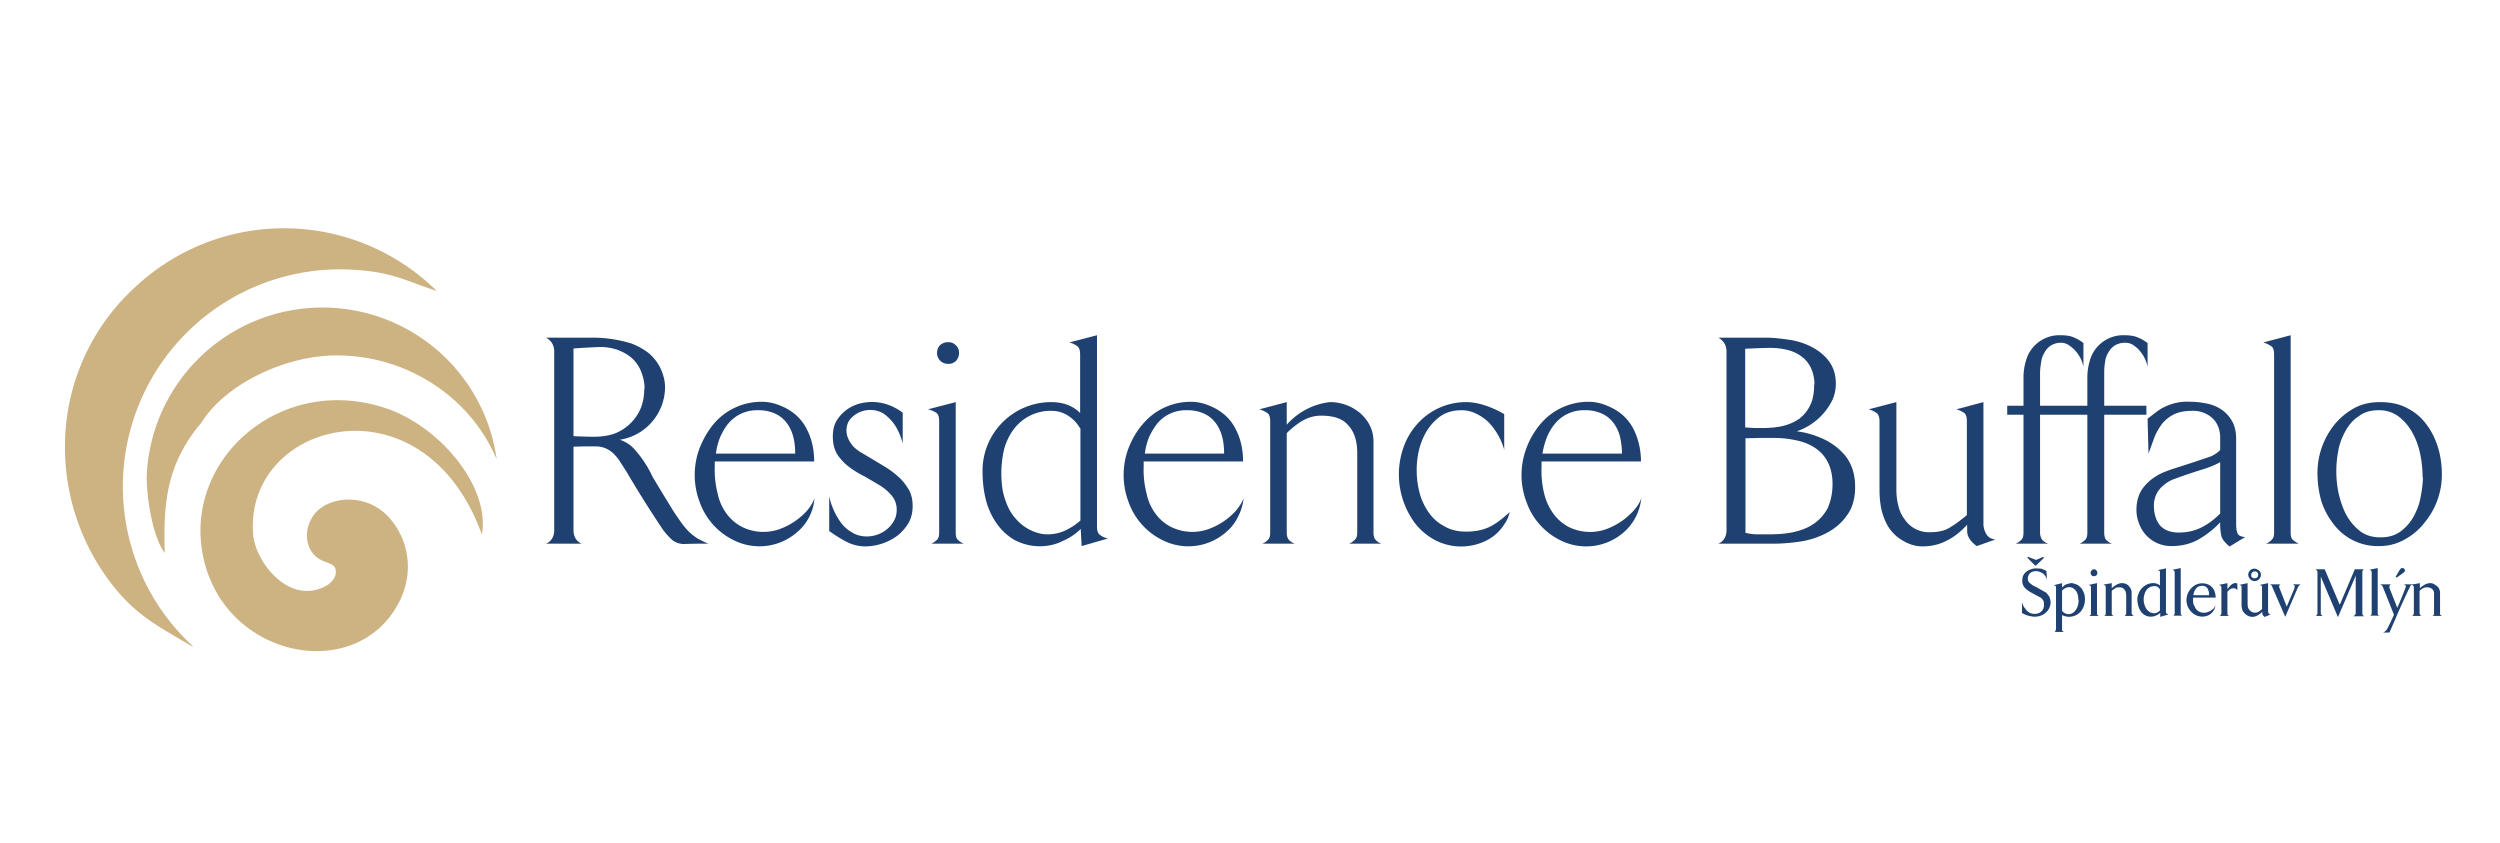<?xml version="1.0" encoding="UTF-8"?>
<svg xmlns="http://www.w3.org/2000/svg" width="83" height="28" viewBox="0 0 83 28" fill="none">
  <path fill="#CDB282" fill-rule="evenodd" d="M4.6 9.43a7.17 7.17 0 0 0-2.3 3.96 7.44 7.44 0 0 0 1.4 5.99c.83 1.07 1.54 1.4 2.66 2.07l.06.02a7.21 7.21 0 0 1 5.5-12.5c1.14.08 1.67.4 2.58.69a7.22 7.22 0 0 0-9.9-.23ZM16 17.75c-1.94-5.37-7.95-3.76-7.59.04.1.9 1.19 2.29 2.38 1.68.15-.07.44-.3.34-.6-.06-.18-.41-.2-.6-.36-.4-.3-.45-.92-.13-1.39.47-.67 1.8-.79 2.56.11.65.77.8 1.88.22 2.89-1.5 2.62-5.9 1.67-6.47-1.83-.51-3.13 2.65-5.88 6.09-4.74 1.78.59 3.48 2.59 3.2 4.2ZM4.87 15.8c0 .8.21 2.04.6 2.56-.05-1.63.06-2.85 1.07-4.15.1-.12.1-.11.18-.23.82-1.26 2.78-2.18 4.45-2.18 1.36 0 2.5.45 3.36 1.05a5.56 5.56 0 0 1 1.96 2.4 5.84 5.84 0 0 0-11.62.56Z" clip-rule="evenodd"></path>
  <path fill="#1F4171" d="M68.08 20c0 .08-.02.14-.05.2a.51.51 0 0 1-.28.24.55.55 0 0 1-.32.02.82.82 0 0 1-.3-.11V20l.05.13.09.12a.34.34 0 0 0 .28.13c.06 0 .11-.01.15-.03a.28.28 0 0 0 .15-.18.38.38 0 0 0 .01-.1c0-.06 0-.1-.03-.14a.28.28 0 0 0-.08-.09 5 5 0 0 1-.28-.15.84.84 0 0 1-.25-.18.34.34 0 0 1-.08-.24c0-.06.01-.12.04-.18a.4.4 0 0 1 .11-.12.54.54 0 0 1 .32-.1l.16.01.17.07.02.3a.42.42 0 0 0-.12-.2.43.43 0 0 0-.11-.06.34.34 0 0 0-.27 0 .22.22 0 0 0-.12.13.25.25 0 0 0 0 .18l.06.07.1.07.14.07a8.68 8.68 0 0 0 .3.17l.1.13c.02.06.04.12.04.2Zm.92-.08a.6.6 0 0 0-.03-.21.35.35 0 0 0-.08-.13.3.3 0 0 0-.1-.07.28.28 0 0 0-.23.02.34.34 0 0 0-.1.08v.67a.4.4 0 0 0 .08.07c.03.02.08.04.13.04.1 0 .18-.05.24-.13s.1-.2.1-.34Zm.22 0a.62.62 0 0 1-.13.37.51.51 0 0 1-.63.13v.47c0 .03 0 .05.02.06l.04.03h-.32c.02 0 .03-.02.04-.03l.02-.06v-1.37c0-.03 0-.06-.02-.07a.26.26 0 0 0-.06-.02l.28-.07v.15a.38.38 0 0 1 .12-.1.54.54 0 0 1 .09-.03.34.34 0 0 1 .1-.02c.05 0 .1.02.16.04.05.02.1.05.14.1.05.04.08.1.11.17s.04.15.04.24Zm.14.53a.3.3 0 0 0 .04-.03c.02 0 .02-.03.02-.05v-.86c0-.03 0-.06-.03-.07a.21.21 0 0 0-.05-.02l.28-.06v1c0 .03 0 .05.02.06l.04.03h-.32Zm.27-1.44c0 .04 0 .06-.03.09a.11.11 0 0 1-.08.03.11.11 0 0 1-.08-.03.11.11 0 0 1-.03-.09.1.1 0 0 1 .03-.07.11.11 0 0 1 .08-.04c.03 0 .06.01.08.04a.1.1 0 0 1 .03.07Zm.9 1.44a.19.19 0 0 0 .04-.03l.02-.05v-.6l-.01-.1a.24.24 0 0 0-.04-.08.21.21 0 0 0-.07-.07.27.27 0 0 0-.13-.02c-.05 0-.1.01-.13.04a.35.35 0 0 0-.1.08v.75c0 .02 0 .04.02.05l.04.03h-.32a.17.17 0 0 0 .05-.03l.01-.05v-.86c0-.03 0-.06-.02-.07a.28.28 0 0 0-.06-.03l.28-.05v.17a.63.63 0 0 1 .13-.1.48.48 0 0 1 .1-.05.33.33 0 0 1 .1-.02.4.4 0 0 1 .13.02c.04.02.08.04.1.07a.31.31 0 0 1 .1.24v.68l.03.05a.4.4 0 0 0 .04.03h-.31Zm1.18-.88a.3.3 0 0 0-.07-.08.18.18 0 0 0-.12-.03.32.32 0 0 0-.25.12.44.44 0 0 0-.07.14.62.62 0 0 0-.03.18c0 .09.02.16.04.22.03.06.05.11.09.14a.3.3 0 0 0 .2.1c.05 0 .09-.01.13-.03a.44.44 0 0 0 .08-.06v-.7Zm.01.9v-.12a.57.57 0 0 1-.21.11.4.4 0 0 1-.44-.17.58.58 0 0 1-.08-.18.83.83 0 0 1-.03-.2c0-.07.01-.13.04-.2a.54.54 0 0 1 .27-.3.5.5 0 0 1 .22-.05.32.32 0 0 1 .22.08v-.47a.06.06 0 0 0-.03-.02.1.1 0 0 0-.03-.02h-.02l.28-.06v1.44c0 .03 0 .06.03.06l.05.03-.27.08Zm.42-.02a.24.24 0 0 0 .04-.03l.02-.05V19l-.01-.04a.06.06 0 0 0-.02-.02l-.03-.02h-.03l.29-.06v1.5l.01.05a.2.2 0 0 0 .05.03h-.32Zm1.2-.7c0-.05 0-.1-.02-.14a.26.26 0 0 0-.05-.1.21.21 0 0 0-.08-.05.28.28 0 0 0-.1-.01.24.24 0 0 0-.19.1.35.35 0 0 0-.05.09.48.48 0 0 0-.03.12h.52Zm-.53.1v.06c0 .05 0 .11.02.16l.07.14c.03.04.07.07.12.1a.36.36 0 0 0 .28.01.49.49 0 0 0 .2-.13.29.29 0 0 0 .05-.09c0 .05-.02.1-.04.14a.43.43 0 0 1-.22.2.5.5 0 0 1-.55-.14.56.56 0 0 1-.15-.38.59.59 0 0 1 .3-.5.5.5 0 0 1 .38-.03.4.4 0 0 1 .25.23c.02.06.04.14.04.22h-.75Zm1.47-.25a.24.24 0 0 0-.05-.05.14.14 0 0 0-.08-.02.19.19 0 0 0-.12.04.53.53 0 0 0-.08.08v.72l.01.05a.4.4 0 0 0 .05.03h-.32a.2.2 0 0 0 .04-.03l.02-.05v-.86c0-.03-.01-.06-.03-.07a.2.2 0 0 0-.06-.02l.29-.06v.2a.46.46 0 0 1 .05-.06.44.44 0 0 1 .06-.07.4.4 0 0 1 .07-.05.15.15 0 0 1 .07-.02h.05l.03.02v.22Zm.9.88a.4.4 0 0 1-.03-.03.12.12 0 0 1-.04-.07v-.07a.7.7 0 0 1-.14.11.36.36 0 0 1-.2.06.36.36 0 0 1-.23-.1.39.39 0 0 1-.09-.12.57.57 0 0 1-.03-.22V19.47a.07.07 0 0 0-.04-.04l-.04-.01.28-.06v.68c0 .1.02.17.07.22.05.05.1.08.17.08.05 0 .1-.01.14-.04a.67.67 0 0 0 .1-.08v-.7c0-.04 0-.07-.03-.08a.2.2 0 0 0-.05-.02l.28-.06v.91c0 .04 0 .06.02.09.01.02.03.04.07.04l-.2.08Zm1.21-1.08c-.04.01-.07.05-.1.1l-.42.98-.42-.97a.3.3 0 0 0-.04-.08.11.11 0 0 0-.07-.03h.4c-.04 0-.06.02-.07.04v.06l.25.64.26-.62v-.08c-.01-.02-.04-.03-.07-.04h.28Zm1.75 1.05a.13.13 0 0 0 .05-.04.11.11 0 0 0 .02-.06v-1.24l-.02.05-.57 1.33-.55-1.3-.02-.05v1.21c0 .03 0 .05.02.06l.04.04h-.23a.11.11 0 0 0 .06-.1V19a.1.1 0 0 0-.02-.06.12.12 0 0 0-.05-.04h.31l.5 1.18.5-1.18h.3c-.03.02-.05.05-.05.1v1.36l.01.06.05.04h-.35Zm.54 0a.4.4 0 0 0 .04-.03l.02-.05V19l-.01-.04a.07.07 0 0 0-.02-.02.1.1 0 0 0-.03-.02h-.03l.29-.06v1.5l.01.05a.2.2 0 0 0 .05.03h-.32Zm1.42-1.05a.33.33 0 0 0-.07.04 26.8 26.8 0 0 0-.53 1.17l-.17.39h-.21a.3.3 0 0 0 .16-.17l.1-.2.1-.22-.36-.9a.33.33 0 0 0-.03-.06.16.16 0 0 0-.02-.02.1.1 0 0 0-.03-.02L79 19.4h.4l-.04.01a.07.07 0 0 0-.03.06v.05l.26.66a14.14 14.14 0 0 0 .27-.66c.02-.04.02-.07 0-.09a.13.13 0 0 0-.07-.03h.3Zm.65 1.05a.16.16 0 0 0 .05-.03l.01-.05v-.7a.2.2 0 0 0-.12-.15.27.27 0 0 0-.12-.02c-.05 0-.1.01-.14.04a.33.33 0 0 0-.1.08v.75l.02.05a.2.2 0 0 0 .05.03h-.32a.19.19 0 0 0 .04-.03l.02-.05v-.86c0-.03-.01-.06-.03-.07a.24.24 0 0 0-.05-.03l.28-.05v.17a.62.62 0 0 1 .13-.1.42.42 0 0 1 .2-.07.4.4 0 0 1 .12.02l.11.07a.3.3 0 0 1 .08.1.3.3 0 0 1 .03.13v.69c0 .02 0 .04.02.05l.04.03h-.32Zm-1.19-1.28h.02l.22-.16c.08-.05.04-.15-.04-.15-.04 0-.06.02-.09.06l-.13.22v.02l.02.01Zm-12.01-.41.03.02c.01 0 .02 0 .03-.02l.24-.23v-.04h-.02l-.23.1-.26-.1h-.02l-.01.02v.01l.24.24Zm7.3.12c.06 0 .1.03.15.06a.2.2 0 0 1 0 .29.2.2 0 0 1-.29 0 .2.2 0 0 1 .14-.35Zm.09.12a.12.12 0 0 0-.09-.03.12.12 0 0 0-.11.11c0 .04 0 .07.03.09.02.02.05.03.08.03.04 0 .06-.01.09-.03a.12.12 0 0 0 .03-.09.12.12 0 0 0-.03-.08ZM21.4 12.9c0-.21-.05-.4-.12-.58a1.22 1.22 0 0 0-.3-.43c-.14-.12-.29-.2-.46-.27-.18-.06-.37-.1-.58-.1a24.84 24.84 0 0 0-.9.05v2.91a14.43 14.43 0 0 0 .68.02c.24 0 .46-.03.67-.1a1.54 1.54 0 0 0 .88-.84c.08-.2.12-.42.12-.67Zm2.12 5.15a18.45 18.45 0 0 0-.78.01.63.63 0 0 1-.42-.13c-.1-.09-.2-.2-.3-.33a36.63 36.63 0 0 1-1.22-1.94l-.2-.31a1.5 1.5 0 0 0-.21-.27.91.91 0 0 0-.27-.19.89.89 0 0 0-.37-.07h-.36l-.35.01v2.77c0 .21.09.37.27.45h-1.18c.18-.08.27-.24.27-.45v-5.93c0-.2-.09-.36-.27-.46h1.61a4.38 4.38 0 0 1 1.24.2c.2.08.38.18.54.3.16.13.3.3.4.5.1.21.16.43.16.66a1.78 1.78 0 0 1-1.5 1.73c.18.06.34.16.47.3a3.66 3.66 0 0 1 .61.92 70.01 70.01 0 0 0 .73 1.2l.22.32c.08.11.17.22.26.31.1.1.2.17.31.24.12.06.23.12.34.16Zm2.88-3c0-.2-.02-.4-.07-.57a1.28 1.28 0 0 0-.22-.45 1 1 0 0 0-.38-.3 1.33 1.33 0 0 0-.57-.11 1.23 1.23 0 0 0-.97.43c-.12.14-.2.29-.28.46-.07.18-.12.36-.14.55h2.63Zm.64 1.5a1.63 1.63 0 0 1-.59 1.13 1.9 1.9 0 0 1-2.08.26 2.24 2.24 0 0 1-1.14-1.27 2.53 2.53 0 0 1 0-1.8c.12-.3.27-.56.46-.79a2.07 2.07 0 0 1 1.62-.74c.21 0 .42.05.63.14.38.16.66.41.83.74.18.33.26.7.26 1.1h-3.3v.16a3.17 3.17 0 0 0 .1.92c.05.24.15.46.29.65.13.18.3.33.51.44a1.59 1.59 0 0 0 1.24.08 2.27 2.27 0 0 0 .91-.6c.12-.14.21-.28.26-.43Zm3.26.25c0 .2-.04.39-.13.55-.1.17-.21.3-.37.43a1.82 1.82 0 0 1-1.07.36c-.24 0-.45-.06-.64-.16s-.38-.22-.56-.35v-1.15a2.33 2.33 0 0 0 .41.9c.1.13.23.23.37.31.13.08.3.12.47.12a1.06 1.06 0 0 0 .68-.25.93.93 0 0 0 .22-.27c.06-.1.09-.23.09-.36a.71.71 0 0 0-.16-.47c-.1-.12-.23-.24-.39-.34l-.51-.3a3.2 3.2 0 0 1-.51-.31 1.7 1.7 0 0 1-.4-.42c-.1-.16-.15-.36-.15-.6 0-.18.03-.34.1-.48a1.27 1.27 0 0 1 .72-.59 1.6 1.6 0 0 1 1.02.02c.17.06.33.15.48.26v1.02a2.5 2.5 0 0 0-.14-.39 1.54 1.54 0 0 0-.23-.36c-.09-.1-.2-.2-.3-.26a.88.88 0 0 0-.94.08.76.76 0 0 0-.19.21.66.66 0 0 0 .01.6c.05.1.12.2.2.27.09.08.18.14.29.2l.3.18.45.27c.16.1.3.21.43.33.14.13.24.27.33.42.08.15.12.32.12.53Zm.62 1.25c.09-.04.16-.1.2-.14.04-.05.06-.12.06-.23v-3.7c0-.14-.03-.23-.1-.28a.96.96 0 0 0-.27-.11l.92-.24v4.33c0 .11.02.2.07.24.04.04.1.09.2.13h-1.08Zm.92-6.33c0 .1-.03.18-.1.26a.34.34 0 0 1-.26.1.36.36 0 0 1-.26-.1.36.36 0 0 1-.11-.26c0-.1.03-.19.1-.26.08-.07.17-.1.27-.1s.18.03.25.1c.08.07.11.16.11.26Zm4.02 2.5c-.1-.17-.23-.31-.4-.42a1 1 0 0 0-.55-.16 1.52 1.52 0 0 0-1.26.62c-.14.19-.24.4-.31.64a3.56 3.56 0 0 0-.06 1.32c.03.2.09.38.16.55.07.17.17.33.3.47a1.5 1.5 0 0 0 .74.46c.1.03.2.04.3.04.2 0 .4-.04.59-.13a2 2 0 0 0 .5-.33v-3.06Zm.05 3.91-.03-.57a1.85 1.85 0 0 1-.6.4c-.11.06-.23.1-.35.13a1.8 1.8 0 0 1-1.26-.17 1.84 1.84 0 0 1-.6-.57 2.4 2.4 0 0 1-.35-.8c-.07-.3-.1-.6-.1-.92a2.28 2.28 0 0 1 2.26-2.28c.18 0 .36.02.53.08.17.06.32.15.45.28v-1.94c0-.14-.03-.23-.1-.28a.66.66 0 0 0-.26-.12l.92-.24v6.36c0 .13.03.22.1.27.06.05.15.09.26.12l-.87.25Zm4.73-3.07c0-.21-.02-.4-.07-.58a1.3 1.3 0 0 0-.22-.45 1 1 0 0 0-.38-.3 1.33 1.33 0 0 0-.57-.11 1.23 1.23 0 0 0-.97.43c-.11.14-.2.29-.28.46-.07.18-.12.36-.14.55h2.63Zm.65 1.48c-.03.23-.09.44-.2.64-.1.2-.23.36-.4.5a1.9 1.9 0 0 1-2.08.26 2.24 2.24 0 0 1-1.14-1.27 2.53 2.53 0 0 1 0-1.8c.12-.3.27-.56.47-.79a2.07 2.07 0 0 1 1.62-.74c.2 0 .41.05.62.14.38.16.66.41.83.74.18.33.26.7.26 1.1h-3.3v.16a3.17 3.17 0 0 0 .1.92c.05.24.15.46.29.65.13.18.3.33.51.44a1.6 1.6 0 0 0 1.24.08 2.27 2.27 0 0 0 .91-.6c.12-.14.21-.28.27-.43Zm3.5 1.51c.1-.04.16-.1.2-.14.05-.05.07-.12.07-.23v-2.64c0-.4-.1-.71-.3-.92-.18-.22-.48-.32-.9-.32-.22 0-.43.06-.62.17-.2.12-.37.26-.52.41v3.3c0 .1.02.19.07.24.04.05.11.1.2.13h-1.08c.1-.04.16-.1.2-.14.04-.05.06-.12.06-.23v-3.7c0-.13-.03-.23-.1-.27a.88.88 0 0 0-.26-.12l.91-.24v.75a2.26 2.26 0 0 1 1.43-.75 1.55 1.55 0 0 1 1 .36c.14.12.25.26.33.42.08.16.12.34.12.54v3.01c0 .1.02.18.06.23.04.05.1.1.2.14h-1.07ZM50.12 17a.99.99 0 0 1-.06.2c-.03.06-.06.13-.1.18a1.5 1.5 0 0 1-.6.56 1.88 1.88 0 0 1-1.7 0 2.1 2.1 0 0 1-.66-.54 2.72 2.72 0 0 1-.4-2.56c.11-.3.26-.55.46-.77a2.16 2.16 0 0 1 1.62-.72c.2 0 .42.04.65.12a3 3 0 0 1 .61.28v1.18a2.18 2.18 0 0 0-.5-.89 1.45 1.45 0 0 0-.42-.3 1.06 1.06 0 0 0-.5-.12c-.26 0-.48.06-.67.18-.19.13-.34.29-.47.49-.12.2-.21.41-.27.65a2.98 2.98 0 0 0 .02 1.42c.06.24.17.46.3.65.14.2.31.35.52.46.2.12.44.18.73.18.31 0 .58-.06.8-.17.21-.11.43-.28.64-.48Zm3.73-1.94c0-.21-.03-.4-.07-.58a1.3 1.3 0 0 0-.22-.45 1 1 0 0 0-.38-.3 1.33 1.33 0 0 0-.57-.11 1.23 1.23 0 0 0-.97.43c-.12.14-.21.29-.28.46-.07.18-.12.36-.15.55h2.64Zm.64 1.48a1.72 1.72 0 0 1-.59 1.14 1.9 1.9 0 0 1-2.09.26 2.24 2.24 0 0 1-1.13-1.27 2.53 2.53 0 0 1 0-1.8c.11-.3.27-.56.46-.79a2.08 2.08 0 0 1 1.62-.74c.2 0 .42.05.62.14.39.16.66.41.84.74.17.33.26.7.26 1.1h-3.3v.16a3.17 3.17 0 0 0 .09.92c.06.24.16.46.3.65.13.18.3.33.5.44a1.6 1.6 0 0 0 1.25.08 2.28 2.28 0 0 0 .9-.6c.13-.14.22-.28.27-.43Zm6.35-.47c0-.3-.06-.54-.16-.73-.1-.2-.24-.35-.42-.47s-.38-.2-.62-.25a3.38 3.38 0 0 0-.73-.08h-.48l-.48.01v3.14c.13.03.26.05.4.05h.38c.29 0 .55-.02.8-.07.26-.06.48-.14.67-.27.2-.13.35-.3.47-.51.1-.22.17-.49.17-.82Zm-.6-3.3c0-.23-.05-.42-.13-.58a1 1 0 0 0-.32-.37c-.14-.1-.3-.17-.48-.21a2.43 2.43 0 0 0-.57-.06 19.15 19.15 0 0 0-.8.03v2.61l.3.02h.28c.24 0 .47-.02.68-.07.2-.05.38-.13.54-.24.15-.12.27-.26.36-.45.09-.18.13-.41.13-.69Zm1.35 3.4c0 .36-.08.67-.25.91-.17.25-.38.44-.65.59a2.8 2.8 0 0 1-.86.3c-.32.05-.64.08-.94.08h-1.84c.18-.08.27-.24.27-.45v-5.93c0-.21-.1-.36-.27-.46h1.57c.25 0 .5.03.78.07.27.04.52.12.75.24.23.12.42.27.57.47.15.2.23.45.23.75 0 .19-.04.37-.11.53a2.05 2.05 0 0 1-1.19 1.05 2.7 2.7 0 0 1 .63.15c.4.14.7.34.95.62.24.28.36.64.36 1.07Zm4.04 1.96c-.07-.05-.13-.1-.17-.15a.61.61 0 0 1-.1-.14.56.56 0 0 1-.05-.18v-.24c-.2.22-.42.4-.66.52-.24.13-.52.2-.82.2-.2 0-.4-.05-.58-.15a1.38 1.38 0 0 1-.67-.72 1.98 1.98 0 0 1-.14-.48 3.24 3.24 0 0 1-.04-.52v-2.29c0-.13-.04-.23-.1-.27a.78.78 0 0 0-.26-.12l.92-.24v2.91c0 .18.02.35.06.51.04.17.1.32.2.45a.97.97 0 0 0 .85.45c.28 0 .5-.05.67-.16.17-.1.36-.24.56-.41v-3.12c0-.13-.03-.23-.09-.27a.8.8 0 0 0-.26-.12l.9-.24v4.04c0 .13.04.25.1.35.06.1.17.16.3.17l-.62.22Zm3.54-5.95a1.11 1.11 0 0 0-.47-.71.47.47 0 0 0-.25-.09.65.65 0 0 0-.36.09.63.63 0 0 0-.21.23c-.06.1-.1.2-.11.31a2.1 2.1 0 0 0-.04.36v1.1h1.4v.3h-1.4v3.91c0 .1.03.19.07.24.04.05.11.1.2.13h-1.08c.1-.04.16-.1.2-.14.04-.05.06-.12.06-.23v-3.91h-.54v-.3h.54v-.94c0-.2.03-.38.08-.55a1.15 1.15 0 0 1 1.16-.85c.16 0 .3.02.4.06.1.04.23.1.35.2v.79Zm2.13 0a1.15 1.15 0 0 0-.25-.52.93.93 0 0 0-.22-.2.47.47 0 0 0-.26-.08.66.66 0 0 0-.36.09.63.63 0 0 0-.21.23c-.06.1-.1.2-.11.31a2.1 2.1 0 0 0-.03.36v1.1h1.4v.3h-1.4v3.91c0 .1.02.19.06.24.05.05.11.1.2.13h-1.08c.1-.04.16-.1.2-.14.04-.05.06-.12.06-.23v-3.91h-.54v-.3h.54v-.94c0-.2.03-.38.08-.55a1.15 1.15 0 0 1 1.16-.85c.16 0 .3.02.4.06.11.04.23.1.36.2v.79Zm2.4 3.17c-.18.1-.39.18-.59.24a17.84 17.84 0 0 0-.97.33c-.12.05-.23.12-.32.2a.84.84 0 0 0-.31.67c0 .27.07.49.2.65.14.16.35.24.63.24s.53-.06.75-.17c.22-.11.43-.27.62-.46v-1.7Zm.33 2.8c-.15-.12-.25-.24-.28-.35a1.85 1.85 0 0 1-.04-.46c-.21.23-.46.42-.72.57-.27.15-.57.22-.9.22a1.13 1.13 0 0 1-1.07-.74c-.06-.15-.09-.3-.09-.46 0-.26.06-.48.17-.66.12-.18.28-.34.5-.47.12-.08.3-.15.5-.22a55.68 55.68 0 0 0 1.22-.4.94.94 0 0 0 .39-.24v-.4c0-.28-.09-.5-.26-.66a.95.95 0 0 0-.68-.24c-.23 0-.43.04-.58.11a1.2 1.2 0 0 0-.4.31c-.1.13-.19.28-.26.45l-.2.55-.03-1.16.34-.26a1.72 1.72 0 0 1 1.11-.3c.2 0 .39.03.57.07.18.04.34.12.48.22.13.1.24.23.32.38.08.15.12.34.12.56v2.82c0 .12.01.22.04.3.02.08.11.13.26.14l-.51.31Zm1.2-.1c.1-.04.17-.1.2-.14.05-.05.07-.12.07-.23v-5.91c0-.14-.03-.24-.1-.28a.96.96 0 0 0-.26-.12l.91-.24v6.55c0 .11.02.2.07.24a.8.8 0 0 0 .2.13h-1.08Zm5.2-2.21c0-.22-.02-.46-.07-.72-.05-.26-.13-.5-.25-.72a1.71 1.71 0 0 0-.46-.56 1.07 1.07 0 0 0-.68-.22c-.26 0-.48.06-.66.2-.19.12-.33.29-.44.49-.11.2-.2.42-.24.66a3.58 3.58 0 0 0 .01 1.4c.06.26.14.5.25.71.12.22.27.4.46.55.18.14.41.21.68.21.26 0 .48-.06.66-.19.18-.13.32-.29.43-.48.11-.2.2-.41.24-.65.05-.24.08-.47.08-.68Zm.64-.09a2.5 2.5 0 0 1-.59 1.62c-.18.23-.4.41-.66.55a1.7 1.7 0 0 1-.84.21 1.83 1.83 0 0 1-1.52-.75 2.4 2.4 0 0 1-.4-.77c-.08-.3-.12-.6-.12-.9a2.56 2.56 0 0 1 .57-1.62c.18-.22.4-.4.65-.54.26-.14.54-.2.86-.2.34 0 .64.06.9.2.25.13.46.3.63.53.17.22.3.48.39.77.09.29.13.6.13.9Z"></path>
</svg>
